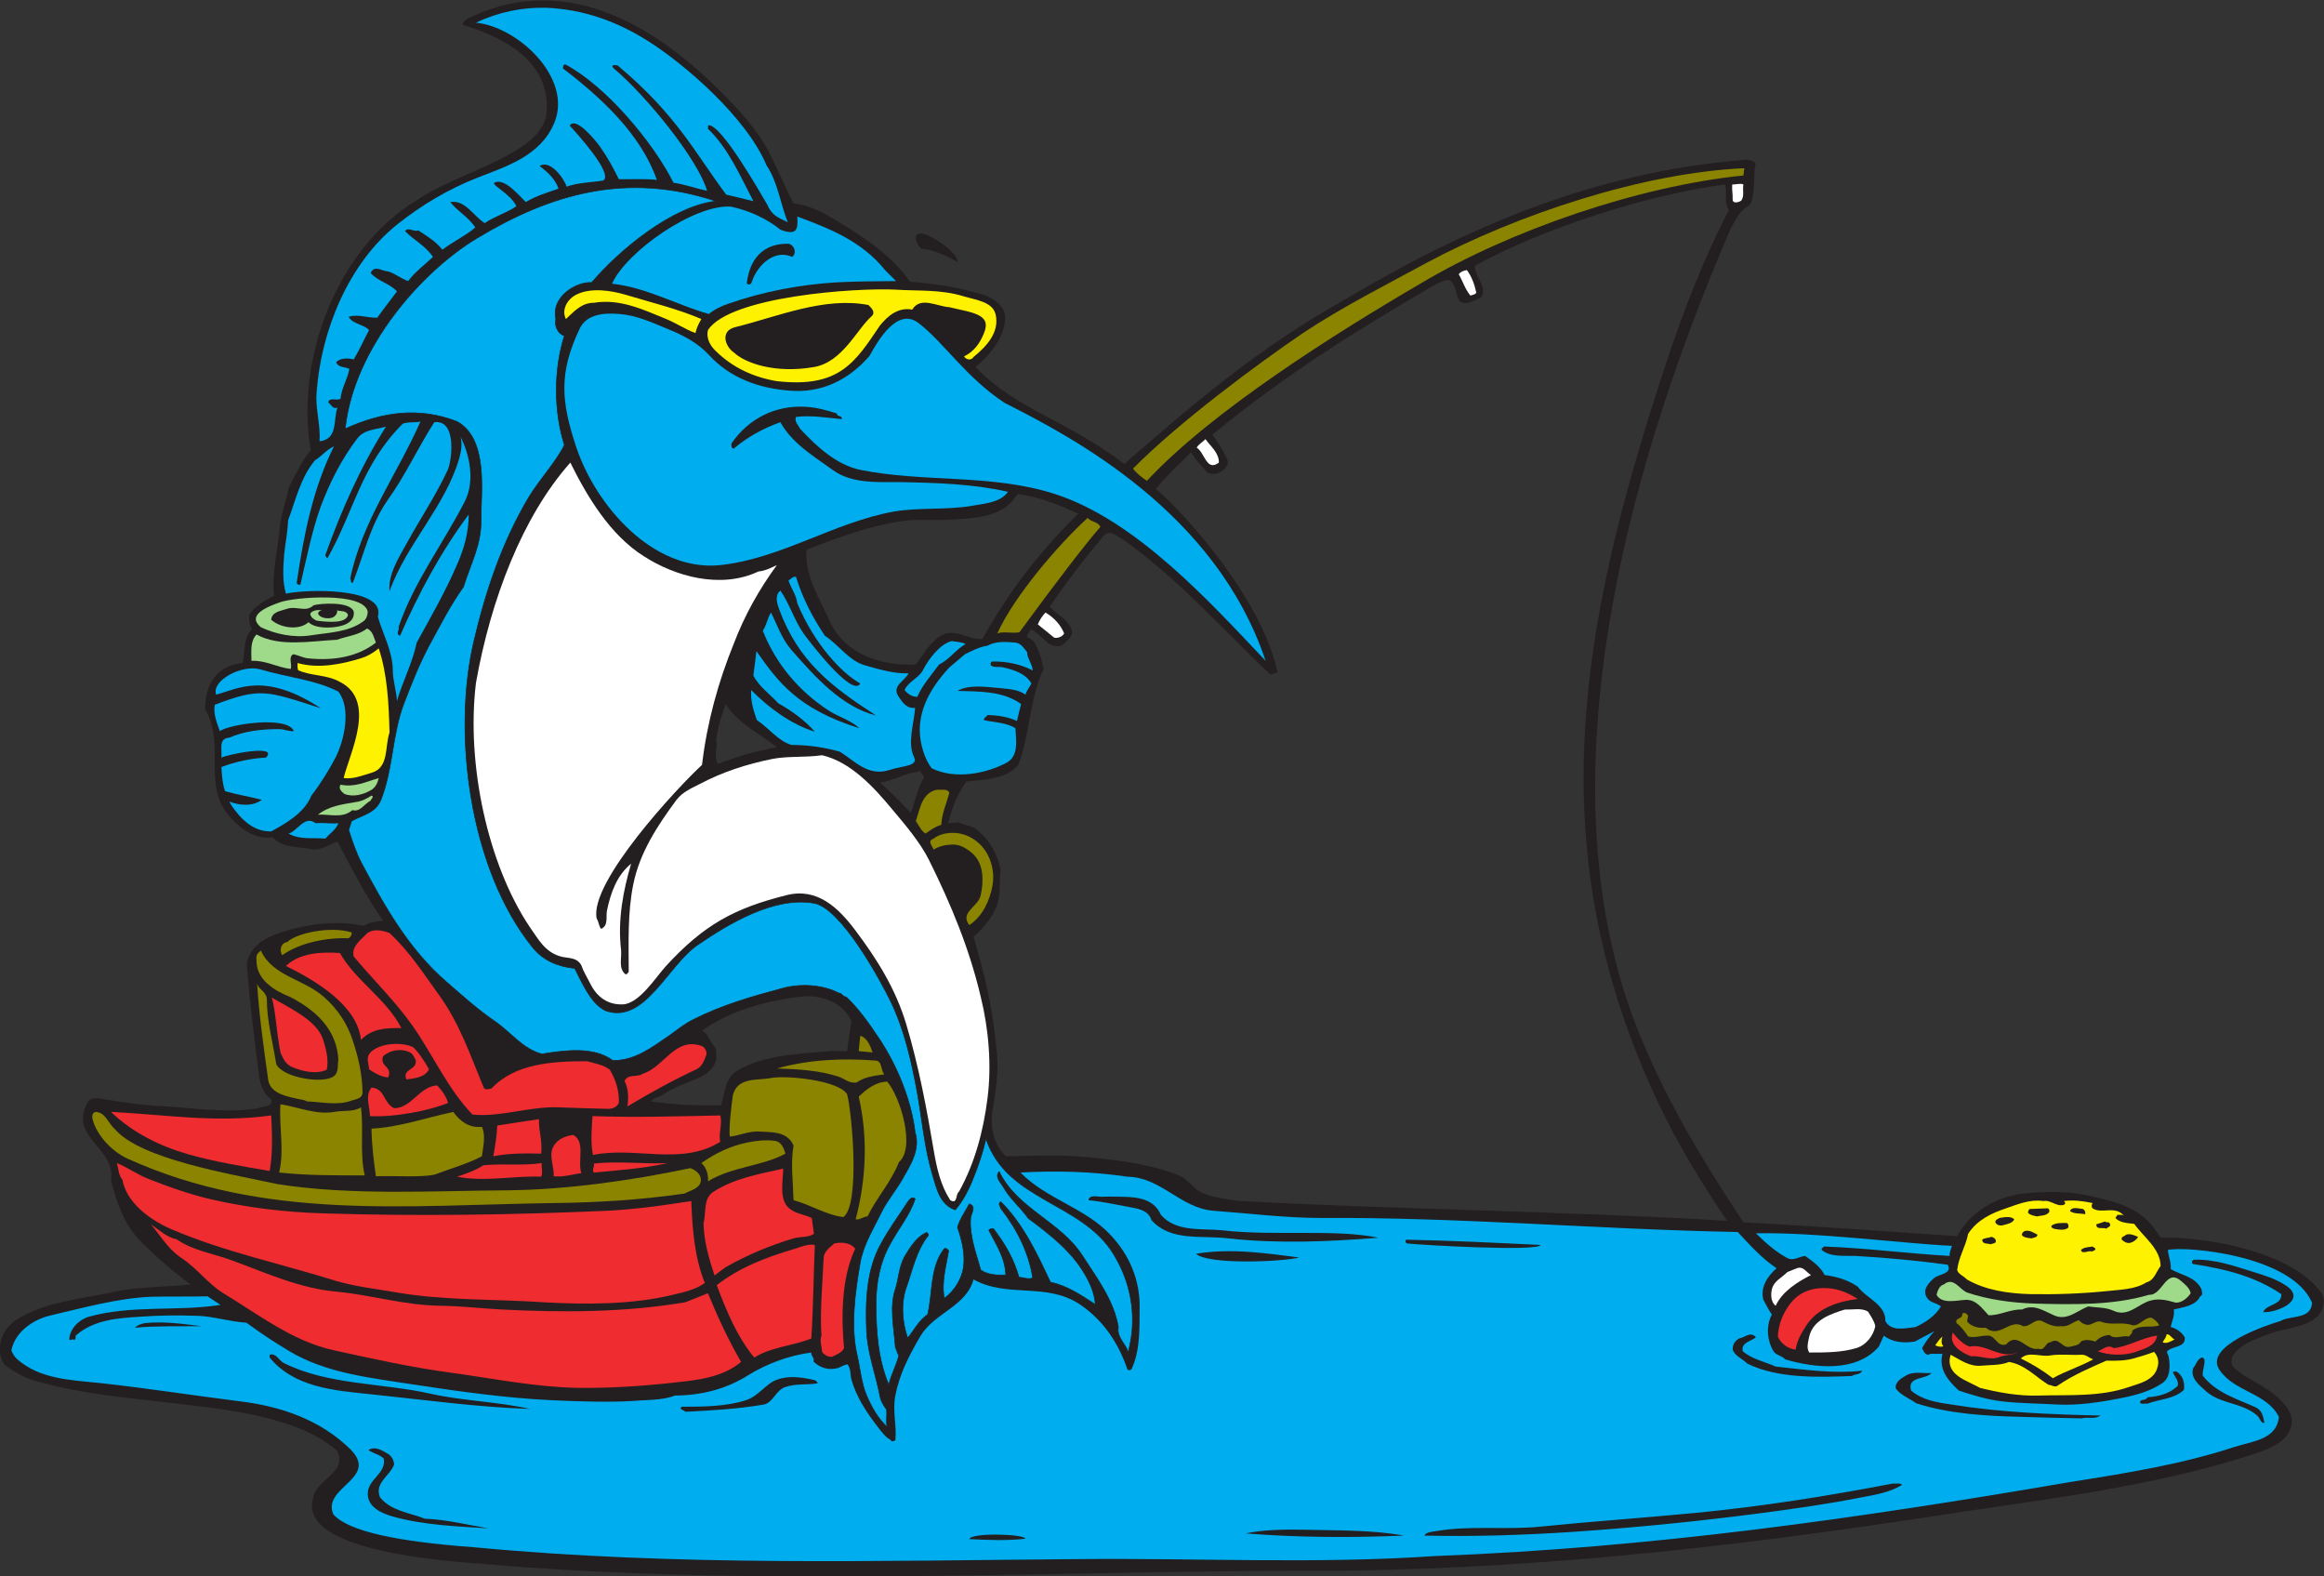 <?xml version="1.0" encoding="UTF-8" standalone="no"?>
<svg
   xmlns:dc="http://purl.org/dc/elements/1.1/"
   xmlns:cc="http://creativecommons.org/ns#"
   xmlns:rdf="http://www.w3.org/1999/02/22-rdf-syntax-ns#"
   xmlns:svg="http://www.w3.org/2000/svg"
   xmlns="http://www.w3.org/2000/svg"
   viewBox="0 0 1016.307 689.053"
   height="689.053"
   width="1016.307"
   xml:space="preserve"
   id="svg2"
   version="1.1"><rect x="0" y="0" width="1016.307" height="689.053" fill="#333333" stroke="none"/><defs
     id="defs6" /><g
     transform="matrix(1.333,0,0,-1.333,0,689.053)"
     id="g10"><g
       transform="scale(0.1)"
       id="g12"><path
         id="path14"
         style="fill:#231f20;fill-opacity:1;fill-rule:evenodd;stroke:none"
         d="m 3018.76,4403.53 c 27.36,2.17 124.56,-61.2 122.4,-93.6 -36.72,20.16 -75.6,40.32 -117.36,43.2 -16.57,10.8 -31.68,48.96 -5.04,50.4 z M 2174.2,1578.25 c 37.44,25.92 80.64,38.88 121.68,56.88 29.52,13.68 60.48,43.2 53.28,77.04 0.72,6.48 0,18.72 -5.04,23.76 -15.12,18 -20.16,41.04 -41.04,53.28 94.32,65.52 203.76,95.04 316.8,110.17 69.84,9.35 140.4,-12.97 173.52,-78.49 -5.04,-30.24 -10.08,-66.24 -14.4,-99.36 -19.44,-2.15 -33.84,2.88 -55.44,0 -106.56,-9.36 -216.72,-12.24 -305.28,-64.08 -39.6,-23.76 -40.32,-73.43 -52.56,-113.04 -77.04,-2.16 -154.8,0.72 -230.4,12.24 10.08,13.68 25.92,12.24 38.88,21.6 z m 835.2,1058.4 c 2.88,3.6 7.2,2.88 9.36,7.2 -2.16,-13.68 23.76,-20.88 7.2,-33.84 -17.28,-34.56 -25.2,-72.71 -37.44,-107.28 -30.96,32.4 -66.24,69.13 -101.52,100.08 43.2,4.32 78.48,30.24 122.4,33.84 z m -660.24,57.6 c -3.6,12.96 6.48,28.8 0,43.2 5.04,43.2 16.56,82.8 31.68,122.4 41.76,-65.52 108.72,-94.32 167.76,-141.84 -66.96,-11.52 -131.04,-30.24 -194.4,-54.72 -2.16,10.08 -7.92,22.32 -5.04,30.96 z m 297.36,672.48 c 102.24,38.16 203.04,77.76 315.36,93.6 51.83,7.2 105.84,0.72 157.68,4.32 78.48,5.76 172.08,5.76 218.16,84.24 72,-9.36 136.8,-35.28 199.44,-64.8 -153.36,-149.04 -254.16,-300.96 -313.92,-410.4 -45.36,-7.2 -98.64,47.52 -151.2,0 -28.08,-23.76 -46.08,-55.44 -67.68,-84.24 -115.92,-5.04 -234.72,35.28 -282.97,144 -33.11,74.16 -83.51,149.76 -74.87,233.28 z m 523.44,-761.04 c 61.2,7.2 131.04,7.2 170.64,54.72 38.88,100.8 36.72,219.6 83.52,314.64 -5.76,15.12 -6.48,34.56 -12.24,45.36 -8.64,20.16 -13.68,48.24 -38.17,56.16 -13.67,10.08 7.21,17.28 7.21,28.08 33.84,-10.08 55.44,-66.24 100.8,-53.28 15.12,13.68 40.32,28.8 34.56,50.4 -10.08,34.56 -48.24,51.84 -72.72,77.04 53.28,78.48 113.04,156.96 174.96,230.4 23.76,28.08 42.48,-0.72 62.64,-7.2 194.4,-138.24 337.68,-306.72 483.84,-442.8 7.2,-2.16 20.88,0.72 25.92,5.76 -52.56,246.24 -316.08,532.08 -398.88,600.48 36,45.36 76.32,80.64 115.19,120.24 17.29,-28.08 30.96,-40.32 51.85,-64.8 32.4,-21.6 75.6,16.56 68.4,38.16 -12.96,29.52 -30.25,58.33 -50.4,84.24 244.8,201.6 479.52,344.89 714.96,483.12 12.24,7.2 55.44,32.4 67.68,20.88 17.99,-16.56 15.84,-44.64 28.08,-64.8 21.59,-18.72 51.12,2.88 72,11.53 20.16,38.87 -22.32,65.51 -20.88,103.67 222.47,123.12 572.4,234.72 820.08,266.4 8.64,-29.52 -5.04,-58.32 12.95,-83.52 -103.67,-200.88 -177.11,-406.8 -244.79,-622.08 -257.04,-807.12 -363.61,-1515.6 16.56,-2314.08 64.07,-134.64 138.96,-256.31 222.48,-379.44 -532.08,31.68 -1063.45,36.72 -1595.52,64.8 -193.68,20.16 -131.76,60.48 -221.76,91.44 -101.52,35.28 -211.69,46.8 -318.96,55.44 -76.32,5.04 -155.52,0.72 -230.4,0 -39.6,39.6 -52.56,96.49 -43.2,151.2 10.08,61.2 20.16,123.84 14.4,184.32 -12.96,145.44 -36.72,247.68 -77.05,384.48 36.01,31.68 72.01,73.44 82.09,122.4 7.2,32.41 2.16,64.8 7.2,96.48 -10.08,50.4 -35.28,97.92 -77.04,131.04 -18,15.12 -41.76,16.57 -62.64,25.2 l -33.12,-2.88 c 12.96,48.24 29.52,95.04 59.76,136.8 z M 51.641,838.809 c 89.277,59.043 203.757,67.683 309.597,90.722 84.242,19.446 176.399,17.996 264.242,26.641 -56.164,41.035 -114.484,91.438 -166.32,144.008 -51.125,52.55 -77.043,124.55 -95.043,197.27 15.121,105.84 -127.437,136.09 -83.519,242.64 12.961,35.28 37.437,27.36 61.199,23.76 66.238,-11.52 133.922,-20.16 203.762,-23.76 100.082,-6.48 203.757,-22.32 303.117,-5.75 13.683,9.35 47.519,0 41.043,29.51 -29.52,19.44 -37.438,56.16 -41.043,86.4 -15.117,117.36 -29.516,234.72 -38.875,352.8 -0.723,8.64 2.875,21.6 7.918,30.24 17.281,41.76 60.48,62.64 97.922,75.6 84.959,28.81 183.599,43.2 277.919,23.75 19.44,12.98 40.32,13.69 63.36,16.57 -57.6,82.08 -102.96,171.36 -149.76,259.2 -28.08,-7.92 -51.84,-30.23 -85.68,-24.48 -44.644,9.36 -93.605,2.88 -126.722,38.88 -55.442,-7.92 -102.961,25.92 -136.797,62.64 -98.645,105.12 -15.844,238.32 -84.965,357.12 0,58.32 18.723,140.4 122.402,151.92 10.082,35.28 0.719,80.64 30.957,110.16 -7.195,17.28 -16.554,41.76 -1.437,58.32 20.879,23.76 47.52,38.88 74.16,51.84 -7.922,73.44 12.238,152.64 19.438,228.96 3.601,43.2 21.601,83.52 28.082,124.56 22.32,42.48 42.48,87.84 72.722,124.56 -51.121,293.76 83.52,660.24 347.76,819.36 131.04,92.16 401.04,146.88 424.8,277.92 23.04,190.08 -167.76,264.96 -273.6,297.36 0,15.84 18,20.88 28.8,26.64 324,151.92 620.64,-46.08 821.52,-249.84 54.72,-54.72 112.32,-118.08 149.04,-184.32 30.96,-59.04 55.44,-119.52 85.68,-177.84 72,-8.64 133.2,-51.84 192.24,-88.56 71.28,-44.64 139.68,-97.91 190.08,-168.48 83.52,-6.48 164.88,-19.43 241.92,-43.2 31.68,-9.36 72,-39.6 69.84,-76.32 -2.88,-65.52 -47.52,-116.64 -96.48,-160.56 132.48,-138.96 303.12,-176.4 487.44,-317.52 215.28,187.92 436.32,378 716.4,534.96 404.63,241.2 827.28,423.36 1316.88,462.24 24.47,2.16 43.2,-7.2 36,-20.16 -5.04,-41.76 0,-121.68 -22.32,-130.32 -30.96,-20.88 -41.04,-44.64 -58.32,-76.32 -358.56,-832.32 -601.92,-1808.64 -322.57,-2578.32 83.53,-223.92 197.29,-426.24 365.05,-679.68 185.75,-9.36 429.11,-26.64 701.28,-45.36 43.2,79.92 128.16,129.6 216,139.68 72.72,7.2 144.72,9.36 218.16,-7.2 82.08,-19.44 167.03,-36.72 218.88,-115.92 l 14.4,-21.6 c 149.76,4.32 434.88,-46.8 527.76,-182.159 15.11,-20.879 6.48,-58.316 -14.4,-77.039 -43.92,-38.164 -107.28,-35.996 -160.56,-57.598 -42.48,-16.562 -88.56,-29.519 -117.37,-72.004 -2.87,-13.679 -5.75,-22.324 2.17,-35.281 49.68,-45.359 111.6,-60.476 158.4,-111.601 18.72,-18.719 37.44,-42.481 33.84,-74.16 -6.48,-53.282 -63.36,-78.477 -105.84,-93.594 C 7104.76,302.41 6764.2,258.484 6445.23,211.688 5754.76,104.414 5113.96,27.371 4416.28,17.297 3532.12,20.891 2494.6,-39.59 1594.6,38.887 1457.08,48.977 980.438,81.367 1026.52,252.734 c 6.48,63.36 116.64,86.399 79.2,158.399 -41.76,35.273 -90,61.203 -139.681,79.199 -114.48,42.481 -239.762,57.598 -360,72.004 -168.48,20.879 -339.121,32.391 -497.523,79.91 -33.836,10.09 -65.52,29.52 -95.039,51.848 -30.238,48.242 -9.359,113.035 38.164,144.715 v 0" /><path
         id="path16"
         style="fill:#8b8400;fill-opacity:1;fill-rule:evenodd;stroke:none"
         d="m 313.715,1522.09 c 33.121,-1.44 38.883,-35.28 65.523,-59.04 85.68,-95.04 362.879,-141.84 532.078,-177.84 242.644,-38.16 511.204,-21.6 756.004,-20.16 194.4,2.16 406.8,32.4 597.6,72.72 15.84,-5.76 30.96,-17.28 33.84,-33.12 5.76,-31.68 -33.12,-39.6 -53.28,-50.4 -141.84,-20.16 -282.24,-29.52 -426.96,-30.96 -492.48,-7.2 -948.965,-58.32 -1399.68,145.44 -51.121,23.04 -101.52,76.32 -115.203,129.6 -2.157,9.37 -1.442,21.6 10.078,23.76 v 0" /><path
         id="path18"
         style="fill:#ef2c30;fill-opacity:1;fill-rule:evenodd;stroke:none"
         d="m 889.719,1510.57 c 2.879,-60.48 5.761,-122.39 -5.039,-182.16 -88.563,15.13 -182.16,30.24 -269.282,55.44 -92.878,26.64 -181.437,71.28 -251.281,138.24 178.559,-8.64 343.442,-36.72 525.602,-11.52 v 0" /><path
         id="path20"
         style="fill:#ef2c30;fill-opacity:1;fill-rule:evenodd;stroke:none"
         d="m 383.559,1354.34 c 35.281,-14.41 67.679,-38.17 105.117,-52.57 67.679,-26.64 137.519,-51.12 206.64,-66.96 119.524,-27.36 242.645,-41.76 364.324,-45.36 312.48,-10.07 624.24,-5.04 936,8.65 95.04,5.04 182.88,17.99 272.16,31.67 3.59,-90.72 10.8,-187.2 44.64,-268.559 -29.52,-21.602 -68.4,-30.242 -105.12,-38.875 -132.48,-32.402 -283.68,-32.402 -425.52,-24.484 -158.4,10.8 -320.41,5.039 -477.36,31.679 -66.96,11.524 -137.52,19.446 -201.6,38.164 -180.004,56.155 -365.043,95.035 -537.84,168.475 -66.238,28.08 -149.043,84.24 -163.441,163.44 -12.961,15.12 -12.961,36.72 -18,54.73 v 0" /><path
         id="path22"
         style="fill:#ef2c30;fill-opacity:1;fill-rule:evenodd;stroke:none"
         d="m 495.156,1153.45 c 27.364,-18.72 52.563,-43.2 84.242,-48.96 54.719,-38.16 121.68,-46.79 182.883,-69.84 112.321,-41.037 220.317,-91.435 343.439,-102.24 117.35,-11.519 220.32,-44.637 340.56,-46.082 63.36,-0.715 134.64,-8.633 198.72,-12.234 201.6,-10.078 403.2,-10.078 603.36,23.758 l 74.16,29.519 c 31.68,-77.039 66.24,-151.922 108.72,-225.359 -60.48,-49.676 -138.24,-59.043 -213.84,-66.961 -108.72,-12.238 -217.44,-19.438 -324,-18 -138.24,2.883 -272.16,30.246 -408.96,48.965 -130.32,17.277 -260.64,46.074 -388.8,74.16 -135.363,29.512 -246.242,116.633 -362.882,187.195 -51.117,31.684 -86.403,82.079 -136.801,115.199 -43.922,28.8 -67.68,71.28 -100.801,110.88 v 0" /><path
         id="path24"
         style="fill:#00adef;fill-opacity:1;fill-rule:evenodd;stroke:none"
         d="m 1052.44,2846.17 c -184.319,120.24 -269.28,64.08 -343.44,44.64 -15.84,46.08 82.797,98.64 142.559,83.52 94.32,-28.08 180.001,-33.84 258.481,-73.44 42.48,-54.72 20.16,-158.4 -9.36,-216.72 -21.6,-41.04 -48.24,-84.24 -79.2,-124.56 -22.32,-56.16 -82.804,-90.72 -131.761,-117.36 -48.239,-1.44 -87.121,28.08 -115.203,64.8 -8.637,10.08 -16.555,21.6 -22.321,33.13 32.407,-12.97 77.043,-17.29 106.567,5.75 -38.883,10.09 -79.922,16.56 -120.246,28.09 -9.356,25.19 -10.078,52.55 -12.239,79.19 46.082,18 98.641,28.8 146.161,30.96 43.917,45.36 -128.161,10.08 -146.161,0 2.883,25.92 -10.797,63.36 25.918,65.52 49.684,21.6 104.403,28.08 163.446,28.08 16.554,0 33.121,-8.64 48.238,-6.48 -20.164,51.12 -209.524,23.04 -242.641,0 -9.359,26.64 -22.32,56.16 -16.558,86.4 149.758,56.88 168.48,46.08 347.76,-11.52 v 0" /><path
         id="path26"
         style="fill:#9eda8a;fill-opacity:1;fill-rule:evenodd;stroke:none"
         d="m 841.48,3088.09 c 75.598,-41.76 177.84,-21.6 264.24,-17.28 33.12,12.24 69.84,14.4 97.92,36.72 19.43,-6.48 23.04,-30.96 29.52,-46.08 -59.76,-46.8 -138.24,-59.76 -219.6,-51.84 -18.001,0.72 -33.841,10.8 -51.841,13.68 -16.563,-10.08 -2.879,-31.68 -7.918,-48.24 -44.641,5.04 -81.363,28.8 -128.883,26.64 0,30.24 -5.039,63.36 16.562,86.4 v 0" /><path
         id="path28"
         style="fill:#8b8400;fill-opacity:1;fill-rule:evenodd;stroke:none"
         d="m 855.879,2051.29 c 37.441,-83.52 141.117,-93.59 206.641,-151.91 46.8,-41.05 77.76,-90 95.04,-144.01 18,-53.28 30.96,-110.88 31.68,-167.76 0.72,-22.32 -20.88,-23.04 -37.44,-28.8 -45.36,-16.56 -98.64,-3.6 -145.44,-2.16 -10.801,7.2 -24.481,5.76 -37.442,10.08 -35.281,7.92 -83.52,18.72 -89.277,61.92 -14.403,103.68 -29.524,209.53 -36.004,313.92 5.761,-19.43 26.64,-23.04 31.679,-47.52 0,-74.16 19.442,-144 30.961,-216 20.161,-43.92 149.763,-65.51 187.203,-41.04 19.44,12.96 12.96,37.44 16.56,55.44 -4.32,80.64 -50.4,150.48 -158.403,205.93 -49.68,19.43 -111.598,56.15 -110.157,120.23 -2.164,19.44 5.04,23.76 14.399,31.68 v 0" /><path
         id="path30"
         style="fill:#ef2c30;fill-opacity:1;fill-rule:evenodd;stroke:none"
         d="m 891.879,1897.21 c 51.836,-31.68 146.881,-72.72 167.761,-136.8 10.08,-30.96 19.44,-69.12 12.24,-100.08 -36,-15.84 -79.204,-5.04 -113.04,8.65 -22.32,9.35 -30.242,28.79 -38.883,48.23 -14.398,78.48 -15.117,131.04 -28.078,180 v 0" /><path
         id="path32"
         style="fill:#8b8400;fill-opacity:1;fill-rule:evenodd;stroke:none"
         d="m 919.957,1547.3 c 59.043,-9.37 117.363,-35.29 175.683,-25.21 30.24,5.76 64.08,-0.72 88.56,15.12 9.36,-74.16 -4.32,-149.76 12.24,-223.19 -94.32,0 -187.2,-0.73 -280.799,9.35 17.996,71.28 -0.723,150.48 4.316,223.93 v 0" /><path
         id="path34"
         style="fill:#8b8400;fill-opacity:1;fill-rule:evenodd;stroke:none"
         d="m 942.281,2079.38 c 29.516,28.8 140.399,53.26 210.959,31.67 2.16,-8.64 -3.6,-14.4 -9.36,-19.44 -71.28,2.88 -159.122,-13.68 -218.161,-55.44 -10.078,15.84 -4.324,40.33 16.562,43.21 v 0" /><path
         id="path36"
         style="fill:#00adef;fill-opacity:1;fill-rule:evenodd;stroke:none"
         d="m 932.195,3350.17 c 3.602,35.28 11.52,74.16 12.961,112.32 25.199,66.96 40.324,138.96 87.844,196.56 22.32,13.68 38.88,36 62.64,46.08 -69.12,-137.52 -99.363,-291.6 -122.402,-448.56 2.879,-5.03 7.2,-5.76 12.242,-5.03 19.44,82.79 36.72,172.79 66.96,257.03 29.52,77.76 66.96,153.36 120.24,223.2 23.04,29.52 61.2,28.08 93.6,38.16 -83.52,-131.75 -146.88,-275.76 -199.44,-422.64 3.6,-2.88 2.88,-7.2 7.2,-9.36 90,159.84 109.44,303.12 246.96,441.36 18,7.2 39.6,2.88 58.32,7.2 -75.61,-172.08 -192.24,-327.6 -230.4,-515.52 4.32,-3.59 0,-15.84 8.64,-12.96 36,92.16 57.6,189.37 113.04,269.28 59.04,82.08 99.36,171.36 154.08,257.04 77.76,10.08 56.16,-136.08 43.2,-158.4 -38.16,-82.08 -88.56,-156.96 -131.76,-235.44 -27.36,-49.68 -63.36,-105.12 -58.32,-160.56 56.16,155.52 182.88,277.92 228.96,436.32 6.48,23.04 10.08,46.8 4.32,69.84 30.24,-59.76 46.8,-143.28 15.12,-208.8 -70.56,-138.96 -168.48,-266.4 -218.88,-415.44 5.04,-7.92 -11.52,-21.6 5.04,-28.08 61.2,139.68 133.2,274.32 225.36,398.16 0,-62.64 -17.28,-118.08 -41.04,-170.64 -37.44,-86.4 -84.24,-167.04 -129.6,-249.84 -13.68,-66.24 -46.08,-126.72 -64.8,-191.52 -1.44,31.68 -13.68,66.96 -13.68,100.8 0,62.64 -35.28,124.56 -48.96,175.68 28.08,98.64 -241.202,90 -301.679,75.6 -12.242,42.48 -8.645,86.4 -5.766,128.16 v 0" /><path
         id="path38"
         style="fill:#ef2c30;fill-opacity:1;fill-rule:evenodd;stroke:none"
         d="m 1115.08,2043.37 c 51.84,-91.44 152.64,-150.48 201.6,-246.24 -51.12,0.72 -96.48,-1.44 -132.48,-38.88 -11.52,114.48 -152.64,196.56 -246.239,242.64 44.637,42.48 113.759,46.81 177.119,42.48 v 0" /><path
         id="path40"
         style="fill:#00adef;fill-opacity:1;fill-rule:evenodd;stroke:none"
         d="m 1035.88,2468.89 c 22.32,2.88 49.68,-2.16 74.16,0 -7.2,-20.16 -28.08,-33.84 -43.2,-50.39 -40.32,4.31 -82.082,-5.05 -120.242,16.55 30.238,8.64 52.562,61.92 89.282,33.84 v 0" /><path
         id="path42"
         style="fill:#fff200;fill-opacity:1;fill-rule:evenodd;stroke:none"
         d="m 976.117,2994.49 c 69.123,-19.44 144.723,-4.32 210.963,16.56 20.15,6.48 38.16,17.28 55.44,31.68 28.08,-84.96 33.12,-180 35.28,-276.48 -15.84,-45.36 -0.72,-115.2 -59.04,-131.76 -29.52,-8.64 -59.76,-21.6 -91.44,-17.28 19.44,80.64 110.16,253.44 -12.24,315.36 -43.2,24.48 -92.88,18.72 -136.803,38.16 -2.879,8.64 -2.16,12.96 -2.16,23.76 v 0" /><path
         id="path44"
         style="fill:#9eda8a;fill-opacity:1;fill-rule:evenodd;stroke:none"
         d="m 1055.32,3167.29 c -30.24,-8.64 4.32,-33.84 35.28,-23.76 9.36,3.6 18,15.12 15.12,23.76 11.51,-4.32 30.24,0.72 36,-15.12 -6.48,-27.36 -59.04,-24.48 -102.96,-18.72 -6.48,3.6 -16.56,7.92 -19.44,17.28 -7.2,9.36 14.39,20.88 36,16.56 v 0" /><path
         id="path46"
         style="fill:#00adef;fill-opacity:1;fill-rule:evenodd;stroke:none"
         d="m 1038.76,3882.97 c 14.4,200.16 103.68,421.2 263.52,549.36 82.08,65.52 170.64,117.36 264.24,154.08 93.6,36.72 207.36,71.28 252,180 61.2,146.88 -120.24,315.36 -257.04,328.32 72,34.56 152.64,51.12 230.4,48.96 123.12,-5.04 233.28,-45.36 333.36,-108.72 117.36,-73.43 323.28,-249.84 389.52,-408.24 37.44,-55.44 45.36,-126.72 69.84,-187.2 -12.96,10.08 -49.68,14.4 -66.96,57.6 -24.48,41.05 -148.32,259.92 -192.24,261.36 -4.32,-1.44 -1.44,-7.92 -2.88,-11.52 68.4,-66.24 105.12,-154.08 149.04,-237.6 -29.52,7.2 -59.04,14.4 -89.28,21.6 -104.4,139.68 -160.56,259.2 -354.96,422.64 -10.09,4.32 -27.36,2.88 -12.24,-10.08 106.56,-90 275.76,-298.8 304.56,-400.32 -36.72,7.92 -71.28,20.88 -110.16,26.64 -65.52,131.04 -221.04,317.53 -354.96,388.08 -7.2,-0.72 -7.92,-7.92 -7.2,-13.68 123.84,-94.32 254.88,-214.56 307.44,-365.04 -37.44,4.32 -86.4,1.44 -124.56,2.16 -18,36.72 -38.88,74.88 -62.64,108 -13.68,18.72 -79.2,100.08 -98.64,67.68 15.84,-16.56 145.44,-157.68 110.16,-180 -40.32,-6.48 -83.52,-6.48 -120.24,-20.16 -7.92,26.64 -54.72,90.72 -88.56,67.68 24.48,-18 51.84,-43.2 61.92,-74.16 -36.72,-12.96 -74.16,-23.76 -107.28,-43.92 -20.88,19.44 -69.84,81.36 -103.68,63.36 -7.92,-8.64 54,-36.72 72.72,-77.04 -33.12,-23.04 -70.56,-32.4 -103.68,-55.43 -37.44,23.03 -63.36,77.03 -113.05,69.11 20.17,-27.36 60.49,-49.68 82.09,-83.52 -32.4,-27.36 -72.72,-46.08 -108,-72.72 -21.6,27.36 -51.84,45.36 -79.2,63.36 -15.12,-6.48 -33.12,12.96 -43.2,-2.88 30.24,-30.24 67.68,-48.24 91.44,-84.24 -27.36,-25.92 -59.04,-48.96 -81.36,-79.2 -23.04,7.92 -42.48,24.48 -65.52,31.68 -20.16,0 -44.64,23.04 -57.6,-5.04 23.04,-27.36 61.2,-33.12 86.4,-60.48 -21.6,-28.08 -43.2,-56.88 -64.8,-86.4 -33.84,-0.72 -64.08,12.96 -93.6,2.88 12.24,-23.76 48.24,-23.76 66.96,-43.2 -18,-33.84 -30.96,-63.36 -50.4,-96.48 -18.72,5.04 -43.21,5.04 -57.6,-8.64 5.76,-18.72 29.52,-15.12 43.2,-22.32 -5.76,-33.84 -25.92,-62.64 -28.81,-97.92 -11.51,-7.92 -37.43,6.48 -40.31,-12.24 8.64,-5.76 15.12,-23.76 30.24,-16.56 -15.12,-41.03 2.88,-103.68 -59.04,-110.88 4.32,53.28 -14.41,107.28 -9.36,161.28 v 0" /><path
         id="path48"
         style="fill:#9eda8a;fill-opacity:1;fill-rule:evenodd;stroke:none"
         d="m 1168.36,2538.73 c 18,2.16 34.56,10.8 50.4,20.88 10.08,-2.88 -1.44,-10.8 -2.88,-16.56 -20.16,-10.08 -35.28,-38.88 -59.76,-30.96 -33.12,-28.8 -75.6,-12.24 -113.05,-15.12 36.01,28.8 79.93,33.84 125.29,41.76 v 0" /><path
         id="path50"
         style="fill:#9eda8a;fill-opacity:1;fill-rule:evenodd;stroke:none"
         d="m 1117.23,2595.61 c 46.09,-10.08 85.69,10.08 125.29,21.6 -3.6,-15.12 -10.08,-31.68 -26.64,-40.32 -25.2,-14.4 -58.32,-23.04 -86.4,-11.52 -9.36,7.2 -20.16,18 -12.25,30.24 v 0" /><path
         id="path52"
         style="fill:#00adef;fill-opacity:1;fill-rule:evenodd;stroke:none"
         d="m 1566.52,4389.13 c 238.32,143.28 488.16,218.16 782.64,120.24 -144,-16.56 -316.8,-159.84 -408.24,-267.12 -45.36,4.32 -133.92,-43.2 -117.36,-119.52 -5.76,-22.32 7.2,-48.96 28.08,-54.72 -35.28,-110.16 -35.28,-248.4 0,-358.56 -30.96,-60.48 -81.36,-112.32 -117.36,-172.07 -87.12,-146.17 -141.12,-307.45 -180,-473.05 -70.57,-303.12 -13.68,-745.92 192.24,-1001.52 35.28,-44.63 84.96,-64.08 138.96,-69.84 41.04,-83.52 61.92,-118.8 101.52,-138.95 128.16,-44.64 202.32,147.59 301.68,215.99 102.24,69.84 251.28,159.84 381.6,136.8 89.28,-15.12 218.88,-254.17 252.72,-324 43.92,-92.16 66.96,-192.24 86.4,-298.08 15.84,-89.28 23.76,-183.6 50.4,-270.71 12.96,-42.49 23.76,-96.49 74.16,-113.05 25.92,30.24 45.36,68.41 59.75,105.84 16.57,41.04 30.97,83.52 41.05,127.44 67.68,-203.76 313.92,-208.08 417.6,-377.28 41.76,-67.685 65.52,-146.161 62.64,-230.4 -0.72,-34.558 -6.48,-62.636 -14.4,-96.48 0.72,23.758 -38.88,50.398 -31.68,86.402 -15.12,87.121 -68.4,157.68 -117.36,233.278 -72,113.04 -215.28,154.8 -273.6,276.48 -15.12,-15.12 3.6,-34.56 12.24,-48.24 22.32,-40.31 56.88,-67.68 83.51,-105.12 66.97,-49.68 141.13,-106.56 185.05,-182.878 18,-30.239 32.4,-64.082 34.56,-99.36 -46.8,30.239 -92.88,61.914 -146.88,72.715 -41.76,87.843 -88.56,190.803 -163.44,264.243 -10.08,-6.48 -1.44,-14.4 0,-21.59 53.28,-68.41 91.44,-143.29 105.11,-228.247 -15.11,-6.484 -30.23,1.438 -45.35,2.161 -16.56,59.756 -44.65,107.996 -83.52,159.116 -5.76,0 -12.24,0.72 -15.12,-5.03 23.76,-46.81 53.99,-90.73 55.44,-146.891 -26.64,-0.723 -59.04,0 -82.08,16.561 -13.68,50.4 -38.16,112.33 -33.12,170.65 1.44,15.11 20.16,37.43 -4.32,46.07 -13.68,-25.92 -30.96,-48.96 -38.88,-77.04 15.12,-42.48 25.92,-88.56 19.44,-132.48 -6.48,-38.156 -29.52,-76.32 -62.64,-100.081 -10.08,51.836 5.75,105.841 14.4,156.241 -3.6,3.6 -7.92,9.36 -14.4,6.49 -47.52,-59.77 -37.44,-144.009 -54.72,-216.013 -29.53,-20.156 -43.92,-51.121 -65.52,-77.039 -18.72,54.727 -22.32,115.203 -4.32,166.321 20.16,56.161 32.4,120.961 72,169.921 1.44,4.32 -2.16,7.2 -5.04,10.08 -33.13,-13.67 -54.72,-49.68 -72.72,-79.2 -18.72,-34.56 -18.72,-69.837 -30.24,-106.555 -20.17,-58.321 -4.33,-128.887 0,-191.524 5.04,-8.64 5.76,-18.722 11.52,-25.918 -8.64,-34.558 -25.21,-61.925 -33.12,-96.484 -36,84.961 -41.76,178.562 -41.76,266.406 0,67.676 12.96,135.355 44.64,192.235 26.64,51.12 65.52,95.76 83.52,151.2 -11.52,10.08 -20.16,-4.33 -26.64,-13.68 -28.08,-43.2 -58.33,-84.24 -83.52,-130.32 -50.4,-87.12 -53.28,-195.841 -48.97,-293.036 4.33,-73.442 30.25,-139.68 43.93,-210.957 2.88,-16.567 12.24,-30.247 21.6,-43.207 2.16,-17.286 -2.88,-39.598 2.16,-57.594 -30.96,28.797 -51.12,65.515 -67.69,103.679 -17.27,40.313 -20.87,87.833 -30.95,131.758 -22.32,93.594 -7.2,206.641 10.08,305.277 10.8,59.04 43.92,111.6 71.28,167.76 18.72,36.72 45.36,67.69 65.52,102.96 26.64,46.8 61.2,98.64 43.2,155.52 -12.96,106.56 -59.04,218.89 -118.08,307.44 -30.96,46.81 -66.96,97.92 -108,136.81 -10.08,-1.45 -16.56,15.11 -23.76,12.23 -51.84,27.37 -123.84,32.41 -182.88,16.57 -100.08,-26.65 -200.88,-55.45 -294.48,-102.97 -29.52,-14.4 -54,-34.56 -79.92,-53.28 -56.16,-38.16 -110.88,-81.36 -184.32,-81.36 -64.08,47.52 -159.84,33.12 -233.28,21.6 -63.36,16.56 -103.68,73.44 -156.24,108.72 -54.72,37.44 -106.56,84.24 -155.52,126.72 -126,108.72 -205.2,251.28 -278.64,388.8 -18.72,35.28 -30.96,72.72 -43.2,110.16 l 9.36,29.52 c 33.84,19.44 79.2,25.92 96.48,69.84 40.32,101.52 36.72,217.44 76.32,318.24 24.48,64.08 49.68,127.44 81.36,187.2 35.28,64.08 69.12,131.76 113.04,192.96 22.32,72.72 59.76,139.68 57.6,220.32 -0.72,86.4 25.92,264.24 -78.49,321.84 -123.83,48.24 -244.07,32.4 -367.19,-23.76 28.08,267.12 254.16,519.12 434.16,626.4 v 0" /><path
         id="path54"
         style="fill:none;stroke:#231f20;stroke-width:2.16;stroke-linecap:butt;stroke-linejoin:miter;stroke-miterlimit:2.613;stroke-dasharray:none;stroke-opacity:1"
         d="m 1566.52,4389.13 c 238.32,143.28 488.16,218.16 782.64,120.24 -144,-16.56 -316.8,-159.84 -408.24,-267.12 -45.36,4.32 -133.92,-43.2 -117.36,-119.52 -5.76,-22.32 7.2,-48.96 28.08,-54.72 -35.28,-110.16 -35.28,-248.4 0,-358.56 -30.96,-60.48 -81.36,-112.32 -117.36,-172.07 -87.12,-146.17 -141.12,-307.45 -180,-473.05 -70.57,-303.12 -13.68,-745.92 192.24,-1001.52 35.28,-44.63 84.96,-64.08 138.96,-69.84 41.04,-83.52 61.92,-118.8 101.52,-138.95 128.16,-44.64 202.32,147.59 301.68,215.99 102.24,69.84 251.28,159.84 381.6,136.8 89.28,-15.12 218.88,-254.17 252.72,-324 43.92,-92.16 66.96,-192.24 86.4,-298.08 15.84,-89.28 23.76,-183.6 50.4,-270.71 12.96,-42.49 23.76,-96.49 74.16,-113.05 25.92,30.24 45.36,68.41 59.75,105.84 16.57,41.04 30.97,83.52 41.05,127.44 67.68,-203.76 313.92,-208.08 417.6,-377.28 41.76,-67.685 65.52,-146.161 62.64,-230.4 -0.72,-34.558 -6.48,-62.636 -14.4,-96.48 0.72,23.758 -38.88,50.398 -31.68,86.402 -15.12,87.121 -68.4,157.68 -117.36,233.278 -72,113.04 -215.28,154.8 -273.6,276.48 -15.12,-15.12 3.6,-34.56 12.24,-48.24 22.32,-40.31 56.88,-67.68 83.51,-105.12 66.97,-49.68 141.13,-106.56 185.05,-182.878 18,-30.239 32.4,-64.082 34.56,-99.36 -46.8,30.239 -92.88,61.914 -146.88,72.715 -41.76,87.843 -88.56,190.803 -163.44,264.243 -10.08,-6.48 -1.44,-14.4 0,-21.59 53.28,-68.41 91.44,-143.29 105.11,-228.247 -15.11,-6.484 -30.23,1.438 -45.35,2.161 -16.56,59.756 -44.65,107.996 -83.52,159.116 -5.76,0 -12.24,0.72 -15.12,-5.03 23.76,-46.81 53.99,-90.73 55.44,-146.891 -26.64,-0.723 -59.04,0 -82.08,16.561 -13.68,50.4 -38.16,112.33 -33.12,170.65 1.44,15.11 20.16,37.43 -4.32,46.07 -13.68,-25.92 -30.96,-48.96 -38.88,-77.04 15.12,-42.48 25.92,-88.56 19.44,-132.48 -6.48,-38.156 -29.52,-76.32 -62.64,-100.081 -10.08,51.836 5.75,105.841 14.4,156.241 -3.6,3.6 -7.92,9.36 -14.4,6.49 -47.52,-59.77 -37.44,-144.009 -54.72,-216.013 -29.53,-20.156 -43.92,-51.121 -65.52,-77.039 -18.72,54.727 -22.32,115.203 -4.32,166.321 20.16,56.161 32.4,120.961 72,169.921 1.44,4.32 -2.16,7.2 -5.04,10.08 -33.13,-13.67 -54.72,-49.68 -72.72,-79.2 -18.72,-34.56 -18.72,-69.837 -30.24,-106.555 -20.17,-58.321 -4.33,-128.887 0,-191.524 5.04,-8.64 5.76,-18.722 11.52,-25.918 -8.64,-34.558 -25.21,-61.925 -33.12,-96.484 -36,84.961 -41.76,178.562 -41.76,266.406 0,67.676 12.96,135.355 44.64,192.235 26.64,51.12 65.52,95.76 83.52,151.2 -11.52,10.08 -20.16,-4.33 -26.64,-13.68 -28.08,-43.2 -58.33,-84.24 -83.52,-130.32 -50.4,-87.12 -53.28,-195.841 -48.97,-293.036 4.33,-73.442 30.25,-139.68 43.93,-210.957 2.88,-16.567 12.24,-30.247 21.6,-43.207 2.16,-17.286 -2.88,-39.598 2.16,-57.594 -30.96,28.797 -51.12,65.515 -67.69,103.679 -17.27,40.313 -20.87,87.833 -30.95,131.758 -22.32,93.594 -7.2,206.641 10.08,305.277 10.8,59.04 43.92,111.6 71.28,167.76 18.72,36.72 45.36,67.69 65.52,102.96 26.64,46.8 61.2,98.64 43.2,155.52 -12.96,106.56 -59.04,218.89 -118.08,307.44 -30.96,46.81 -66.96,97.92 -108,136.81 -10.08,-1.45 -16.56,15.11 -23.76,12.23 -51.84,27.37 -123.84,32.41 -182.88,16.57 -100.08,-26.65 -200.88,-55.45 -294.48,-102.97 -29.52,-14.4 -54,-34.56 -79.92,-53.28 -56.16,-38.16 -110.88,-81.36 -184.32,-81.36 -64.08,47.52 -159.84,33.12 -233.28,21.6 -63.36,16.56 -103.68,73.44 -156.24,108.72 -54.72,37.44 -106.56,84.24 -155.52,126.72 -126,108.72 -205.2,251.28 -278.64,388.8 -18.72,35.28 -30.96,72.72 -43.2,110.16 l 9.36,29.52 c 33.84,19.44 79.2,25.92 96.48,69.84 40.32,101.52 36.72,217.44 76.32,318.24 24.48,64.08 49.68,127.44 81.36,187.2 35.28,64.08 69.12,131.76 113.04,192.96 22.32,72.72 59.76,139.68 57.6,220.32 -0.72,86.4 25.92,264.24 -78.49,321.84 -123.83,48.24 -244.07,32.4 -367.19,-23.76 28.08,267.12 254.16,519.12 434.16,626.4 z" /><path
         id="path56"
         style="fill:#ef2c30;fill-opacity:1;fill-rule:evenodd;stroke:none"
         d="m 1200.76,2104.57 c 20.16,20.16 53.28,13.68 77.04,4.32 67.68,-62.64 112.32,-134.64 161.28,-201.59 69.12,-95.05 103.68,-199.45 146.88,-303.13 5.04,-12.96 16.56,-6.47 26.64,-5.04 77.04,82.08 199.44,89.28 313.92,89.28 25.2,-7.92 52.56,-10.8 74.16,-28.08 19.44,-32.4 30.96,-68.4 29.52,-108.72 -6.49,-13.68 -20.16,-19.44 -34.56,-19.44 -54,1.44 -108.72,2.88 -163.44,5.04 -94.32,3.6 -192.24,-33.12 -282.24,-23.76 -82.08,85.68 -128.88,195.12 -197.28,292.32 -56.16,79.92 -131.76,153.36 -192.24,226.09 -8.64,33.11 23.76,53.99 40.32,72.71 v 0" /><path
         id="path58"
         style="fill:#ef2c30;fill-opacity:1;fill-rule:evenodd;stroke:none"
         d="m 1218.76,1602.01 c 45.36,-3.6 38.16,-50.4 74.16,-67.67 57.6,0 81.36,70.55 141.12,74.87 15.12,-15.84 30.24,-36.72 36,-57.6 -67.68,-27.36 -180.72,-47.52 -256.33,-43.2 0,30.24 -17.27,66.24 5.05,93.6 v 0" /><path
         id="path60"
         style="fill:#ef2c30;fill-opacity:1;fill-rule:evenodd;stroke:none"
         d="m 1355.56,1734.49 c 20.88,-20.88 37.44,-46.79 51.84,-72.72 -13.69,-26.64 -46.8,-29.52 -74.16,-33.12 -14.4,36 33.84,28.8 30.96,61.92 -4.32,10.8 -10.8,24.48 -23.76,28.81 -27.37,11.51 -61.2,5.03 -83.52,-14.41 -12.96,-34.56 32.4,-33.11 16.56,-69.84 -23.76,2.17 -43.2,13.68 -62.64,26.64 -0.72,15.84 -7.92,30.24 -2.16,46.08 20.16,37.44 101.52,47.52 146.88,26.64 v 0" /><path
         id="path62"
         style="fill:#8b8400;fill-opacity:1;fill-rule:evenodd;stroke:none"
         d="m 1218.76,1467.37 c 91.44,4.32 178.56,36 268.56,54.72 20.88,-30.23 51.84,-53.28 93.6,-48.95 13.68,-29.53 3.6,-66.25 0,-96.49 -49.68,-25.92 -103.69,-40.32 -156.24,-60.48 -48.24,-9.36 -128.16,-2.88 -191.52,-5.04 -7.2,51.84 -13.68,103.68 -14.4,156.24 v 0" /><path
         id="path64"
         style="fill:#ef2c30;fill-opacity:1;fill-rule:evenodd;stroke:none"
         d="m 1585.96,1347.13 c 64.8,6.48 128.16,-2.16 191.52,7.21 -2.16,-15.84 4.32,-33.85 -2.16,-44.65 -92.16,3.6 -184.32,-18 -275.77,0 29.53,10.08 59.77,20.16 86.41,37.44 v 0" /><path
         id="path66"
         style="fill:#ffffff;fill-opacity:1;fill-rule:evenodd;stroke:none"
         d="m 1561.48,2929.69 c 48.24,272.16 151.92,545.04 309.6,722.16 55.44,-112.32 131.04,-237.6 240.48,-306.72 103.68,-66.95 252.72,-108.72 376.55,-50.4 23.05,2.16 41.05,12.24 60.49,20.88 -59.04,-80.64 -105.84,-164.88 -141.12,-257.04 -51.12,-126 -87.84,-257.76 -104.4,-398.16 -79.2,-72.72 -370.8,-385.2 -345.6,-504 7.2,-10.79 6.48,-23.77 14.4,-33.84 25.2,10.8 15.12,39.6 19.44,60.48 12.24,58.32 32.39,115.2 79.2,153.36 -25.92,-87.84 -44.64,-184.32 -33.12,-282.24 2.88,-28.08 -9.36,-59.76 13.68,-79.92 6.48,-2.88 7.92,4.32 11.52,7.2 0,95.05 -4.32,192.96 15.12,288 20.88,102.24 77.76,190.08 141.83,276.48 20.89,26.64 49.69,38.16 76.33,51.84 74.88,39.61 152.64,64.8 237.6,82.08 51.12,10.08 110.16,4.32 163.44,12.24 92.88,-21.6 168.48,-102.96 230.4,-177.84 42.48,-50.4 91.44,-108 120.24,-165.6 72.72,-146.16 133.2,-292.32 169.92,-449.27 25.92,-104.41 36,-223.93 22.32,-331.2 -13.68,-109.45 -41.76,-213.84 -93.6,-307.45 -12.24,-7.92 -3.6,-43.2 -28.8,-28.09 -30.96,47.54 -43.92,103.69 -53.28,158.41 -23.76,140.4 -49.68,280.08 -90.72,417.6 -34.56,115.92 -95.04,213.12 -167.76,309.6 -55.44,73.44 -123.84,139.68 -223.92,115.2 -173.52,-43.2 -272.88,-97.92 -396.72,-232.56 -32.4,-35.28 -87.12,-123.12 -141.12,-126 -48.96,-2.16 -84.96,23.04 -107.28,67.68 -10.08,20.16 -22.32,39.6 -29.52,60.48 -15.84,29.52 -48.24,21.6 -72,30.24 -49.68,15.84 -70.56,58.32 -97.92,96.48 -137.52,205.92 -208.08,534.25 -175.68,799.92 v 0" /><path
         id="path68"
         style="fill:#ef2c30;fill-opacity:1;fill-rule:evenodd;stroke:none"
         d="m 1631.32,1477.45 c 45.36,7.2 91.44,14.41 136.8,20.88 -1.44,-38.15 12.24,-71.28 7.2,-113.04 -50.4,1.44 -107.28,1.44 -156.96,-8.64 5.76,33.12 11.52,65.52 12.96,100.8 v 0" /><path
         id="path70"
         style="fill:#ef2c30;fill-opacity:1;fill-rule:evenodd;stroke:none"
         d="m 1816.36,1410.49 c 13.68,23.05 38.88,33.12 64.8,36 40.32,-23.04 12.96,-83.52 25.92,-125.28 -30.24,-3.6 -58.32,-13.68 -90.72,-10.08 2.16,33.12 -18,69.84 0,99.36 v 0" /><path
         id="path72"
         style="fill:#00adef;fill-opacity:1;fill-rule:evenodd;stroke:none"
         d="m 1902.04,4091.77 c 23.04,47.52 79.92,51.84 130.32,47.52 56.88,-4.32 108.72,-28.8 161.28,-50.4 46.8,-19.44 93.59,-42.48 131.76,-83.52 69.84,-76.32 163.44,-109.44 263.52,-117.36 104.4,-9.36 194.4,33.84 263.52,113.76 28.08,50.4 90.72,159.84 159.84,108.72 84.95,-64.79 155.52,-178.56 283.68,-262.8 220.32,-111.6 692.63,-357.12 856.08,-846 -182.88,192.96 -424.08,460.8 -691.2,547.2 -208.08,66.96 -427.68,36.72 -638.64,79.2 -76.32,15.84 -141.84,74.88 -197.28,134.64 -5.76,12.24 -19.44,23.76 -13.68,38.88 48.96,6.48 103.68,-2.88 150.48,-7.2 1.44,13.68 -15.84,6.48 -16.56,18.72 -31.68,10.08 -64.8,19.44 -98.64,21.6 -101.52,7.2 -190.8,-38.16 -246.97,-120.24 0,-6.48 -1.43,-15.84 7.93,-16.56 42.48,36.72 97.2,66.96 152.64,86.4 38.88,-69.84 109.44,-111.6 171.36,-156.24 63.36,-46.8 149.04,-39.6 224.64,-40.32 117.36,-2.16 236.88,-5.76 350.64,-31.68 -23.76,-34.55 -74.16,-38.16 -114.48,-45.36 -84.96,-15.12 -175.68,-5.04 -259.92,-19.44 -196.56,-35.28 -369.36,-154.08 -569.52,-175.68 -221.04,-22.32 -408.24,195.84 -472.32,386.64 -49.68,149.76 -58.32,243.36 11.52,389.52 v 0" /><path
         id="path74"
         style="fill:#fff200;fill-opacity:1;fill-rule:evenodd;stroke:none"
         d="m 1893.4,4204.09 c 46.8,22.32 112.32,12.24 160.56,-2.16 83.52,-25.2 167.76,-45.36 246.96,-79.2 -8.64,-14.4 -15.84,-29.52 -19.44,-46.08 -33.12,12.24 -62.64,32.4 -95.76,46.08 -74.16,30.24 -151.2,67.68 -237.6,53.28 -10.08,0.72 -23.76,-2.88 -33.84,-7.2 -23.04,-11.52 -39.6,-28.8 -57.6,-46.08 -15.84,29.52 4.32,66.96 36.72,81.36 v 0" /><path
         id="path76"
         style="fill:#ef2c30;fill-opacity:1;fill-rule:evenodd;stroke:none"
         d="m 1943.8,1508.41 c 139.68,-5.04 280.08,-0.71 419.04,2.16 7.92,-28.8 -6.48,-58.32 0,-86.4 -127.44,-79.92 -277.92,-14.4 -417.6,-43.2 -7.92,39.6 -4.32,86.4 -1.44,127.44 v 0" /><path
         id="path78"
         style="fill:#ef2c30;fill-opacity:1;fill-rule:evenodd;stroke:none"
         d="m 1948.12,1352.89 c 80.64,8.64 161.28,-2.16 242.64,1.45 -77.05,-17.29 -160.56,-23.77 -242.64,-30.97 -7.2,10.08 3.6,18 0,29.52 v 0" /><path
         id="path80"
         style="fill:#ef2c30;fill-opacity:1;fill-rule:evenodd;stroke:none"
         d="m 2108.68,1647.37 c 69.84,21.61 105.12,120.96 192.24,91.44 10.8,-3.6 16.56,-15.12 17.28,-26.64 -7.2,-18 -12.96,-40.31 -33.84,-50.4 -77.04,-36 -151.92,-77.04 -226.08,-121.68 4.32,27.36 3.6,58.32 -9.36,83.52 11.52,24.48 41.76,10.8 59.76,23.76 v 0" /><path
         id="path82"
         style="fill:#8b8400;fill-opacity:1;fill-rule:evenodd;stroke:none"
         d="m 2452.12,1422.01 c 30.24,5.76 59.76,9.36 91.44,5.04 19.44,-3.6 28.08,-23.76 33.12,-41.76 -74.88,-41.04 -174.96,-42.48 -254.16,-90.72 2.16,19.45 -4.32,45.36 -21.6,59.77 46.8,33.11 97.2,56.87 151.2,67.67 v 0" /><path
         id="path84"
         style="fill:#ef2c30;fill-opacity:1;fill-rule:evenodd;stroke:none"
         d="m 2308.12,1157.77 c 9.36,33.84 -2.16,78.48 30.96,101.52 69.12,45.36 152.64,59.04 230.4,77.04 -0.72,-41.04 -14.4,-102.24 19.44,-130.31 20.88,-18.01 49.68,-20.17 74.16,-31.68 l 7.2,-51.85 c -17.28,-12.96 -45.36,-8.64 -66.96,-15.12 -77.04,-23.03 -151.2,-54 -221.04,-93.6 -11.52,-7.2 -25.92,-19.434 -38.16,-28.079 -18,54.719 -35.28,112.319 -36,172.079 v 0" /><path
         id="path86"
         style="fill:#ef2c30;fill-opacity:1;fill-rule:evenodd;stroke:none"
         d="m 2608.36,1073.54 c 20.88,6.47 43.2,16.55 64.8,12.23 -4.32,-102.957 -5.05,-205.204 -11.52,-306.715 -61.92,-25.207 -131.76,-27.367 -187.2,-62.649 -56.88,69.121 -91.44,153.367 -123.12,237.61 77.04,59.754 166.32,92.874 257.04,119.524 v 0" /><path
         id="path88"
         style="fill:#8b8400;fill-opacity:1;fill-rule:evenodd;stroke:none"
         d="m 2404.6,1578.25 c 16.56,59.76 81.36,46.09 126.72,55.44 53.28,8.64 218.16,-7.92 247.68,-53.28 16.56,-62.64 43.2,-363.6 -12.24,-403.2 -57.6,7.2 -107.28,40.32 -163.44,55.43 -1.44,59.05 -10.08,121.7 0,179.29 -20.88,48.25 -73.44,43.2 -117.36,46.08 -30.96,0.72 -62.64,-14.4 -91.44,-16.56 -5.04,22.32 7.2,120.24 10.08,136.8 v 0" /><path
         id="path90"
         style="fill:#231f20;fill-opacity:1;fill-rule:evenodd;stroke:none"
         d="m 2439.88,4083.85 c 63.36,22.32 318.96,88.56 386.64,62.64 5.76,-3.6 10.8,-11.52 5.04,-16.56 -54.72,-43.2 -75.6,-119.52 -146.16,-139.68 -39.6,-10.08 -90.72,-20.88 -136.8,-11.52 -56.16,11.52 -125.28,20.88 -146.16,81.36 0,16.56 23.76,19.44 37.44,23.76 v 0" /><path
         id="path92"
         style="fill:#00adef;fill-opacity:1;fill-rule:evenodd;stroke:none"
         d="m 2464.36,2905.93 c 59.04,-59.76 131.04,-112.32 208.8,-136.8 -33.12,38.16 -77.04,69.12 -120.24,93.6 -27.36,30.24 -63.36,54.72 -81.36,90.72 l 10.08,79.92 c 69.84,-99.35 134.64,-189.35 337.68,-252.72 -28.8,26.64 -67.68,36.73 -100.08,57.6 -97.2,62.64 -174.24,153.36 -216.72,262.08 12.24,18 15.12,41.04 26.64,59.76 20.88,-39.6 33.12,-82.8 66.96,-122.4 78.48,-89.28 165.6,-187.2 277.92,-215.28 -146.88,95.04 -254.88,177.12 -318.24,349.2 -7.2,20.16 -14.41,45.36 4.32,60.48 29.52,-41.76 44.64,-95.04 74.88,-138.96 10.8,-15.84 162,-216 187.2,-165.6 -56.16,30.24 -149.76,125.28 -206.64,263.52 -3.6,27.36 -20.88,49.68 -28.8,74.16 7.92,5.04 14.4,13.68 24.48,12.24 21.6,-69.84 54,-132.48 95.04,-193.68 45.36,-29.52 79.2,-82.08 130.32,-96.48 46.8,-13.68 96.47,-28.08 144,-26.64 -11.52,-24.48 -55.44,-41.04 -33.84,-74.16 12.24,-18.72 26.64,-42.47 55.44,-38.88 -3.6,-53.28 -26.64,-114.48 -2.88,-163.44 7.2,-12.96 -5.04,-20.15 -13.68,-23.76 -22.32,-7.2 -46.08,-9.36 -66.96,-16.56 -69.84,-23.04 -113.76,28.8 -163.44,59.76 -49.68,14.4 -105.84,22.32 -159.12,22.32 -44.64,13.68 -72.72,54.72 -113.04,81.36 -10.8,30.24 -21.6,64.08 -18.72,98.64 v 0" /><path
         id="path94"
         style="fill:#8b8400;fill-opacity:1;fill-rule:evenodd;stroke:none"
         d="m 2872.6,1690.57 c 21.6,-1.44 16.56,-30.24 28.08,-45.36 -31.68,-4.32 -64.08,-7.91 -90.72,-26.64 -24.48,-3.6 -39.6,12.96 -59.76,19.44 -61.92,20.17 -131.76,24.48 -201.6,26.64 102.96,28.8 213.12,34.56 324,25.92 v 0" /><path
         id="path96"
         style="fill:#ef2c30;fill-opacity:1;fill-rule:evenodd;stroke:none"
         d="m 2694.76,788.406 c -5.04,84.239 3.6,169.199 7.2,254.164 0.72,21.6 19.43,34.56 35.27,48.24 24.49,5.04 51.85,2.88 68.41,-17.27 -45.36,-95.767 -46.08,-223.208 -36.72,-326.169 -6.48,-15.125 -25.92,-21.601 -40.32,-28.797 -12.96,0.711 -23.04,5.039 -31.68,16.555 -0.72,18.008 -8.64,35.281 -2.16,53.277 v 0" /><path
         id="path98"
         style="fill:#8b8400;fill-opacity:1;fill-rule:evenodd;stroke:none"
         d="m 2817.16,1572.49 c 28.08,25.92 56.16,48.24 93.6,48.96 43.2,-51.12 93.6,-216.72 38.16,-264.24 -25.92,-66.24 -72,-114.48 -102.96,-177.83 -13.68,0 -25.92,-12.97 -38.88,-9.37 35.28,133.2 40.32,270 10.08,402.48 v 0" /><path
         id="path100"
         style="fill:#8b8400;fill-opacity:1;fill-rule:evenodd;stroke:none"
         d="m 2822.2,1771.93 c 23.76,-6.48 34.56,-37.44 40.32,-54.72 l -45.36,4.32 5.04,50.4 v 0" /><path
         id="path102"
         style="fill:#00adef;fill-opacity:1;fill-rule:evenodd;stroke:none"
         d="m 3028.84,2972.89 c 16.56,33.12 55.44,84.96 93.6,93.6 15.12,-2.88 31.68,-2.88 45.36,-9.36 -33.12,-19.44 -53.28,-51.12 -87.12,-67.68 -25.2,-34.56 -54.72,-66.96 -71.28,-105.84 -16.56,0 -30.24,7.93 -41.76,22.32 12.24,28.09 46.8,38.88 61.2,66.96 v 0" /><path
         id="path104"
         style="fill:#8b8400;fill-opacity:1;fill-rule:evenodd;stroke:none"
         d="m 3074.2,2579.05 c 13.68,-2.16 31.68,5.04 40.32,-9.36 -8.64,-34.56 -24.48,-66.96 -26.64,-105.84 -20.88,-6.47 -35.28,-17.28 -51.84,-28.8 -15.12,10.08 -21.6,27.36 -31.68,41.04 14.4,40.32 19.44,92.89 69.84,102.96 v 0" /><path
         id="path106"
         style="fill:#231f20;fill-opacity:1;fill-rule:evenodd;stroke:none"
         d="m 3150.52,4132.09 c 19.44,-5.04 40.32,-7.2 53.28,-21.6 13.68,-28.08 -30.24,-88.56 -60.48,-93.6 -38.88,49.68 -79.2,82.08 -126.72,125.28 5.76,17.28 90.72,1.44 133.92,-10.08 v 0" /><path
         id="path108"
         style="fill:#00adef;fill-opacity:1;fill-rule:evenodd;stroke:none"
         d="m 3165.64,3023.29 c 23.76,11.52 47.52,24.48 74.16,28.08 25.92,15.12 60.48,12.96 91.44,10.08 18,-1.44 28.08,-18.72 38.16,-30.96 0.72,-22.31 17.28,-38.88 18.71,-60.48 -40.31,20.88 -84.95,30.24 -133.91,29.52 -4.32,-2.88 -5.04,-7.92 -4.32,-12.24 10.8,-9.36 29.52,-3.6 41.76,-7.2 36.72,-8.64 72.72,-20.16 92.16,-52.56 -6.48,-12.96 -15.84,-23.04 -19.44,-36.72 -26.64,18.72 -61.2,18.72 -93.6,22.32 -41.04,3.6 -93.6,10.8 -129.6,-10.08 69.12,-2.16 148.32,0.72 208.8,-43.2 -5.04,-18.72 -9.36,-36.72 -13.68,-55.44 -29.52,13.68 -62.64,18.72 -96.48,19.44 -3.6,-5.76 -12.96,-9.36 -12.24,-16.56 33.83,-7.92 72.72,-7.2 103.68,-26.64 2.16,-39.6 11.52,-90.72 -28.8,-113.04 -69.12,-36.72 -169.2,-55.44 -245.52,-18.72 -16.56,21.6 -26.64,47.52 -33.12,74.16 -24.48,100.08 25.2,186.48 90.72,257.04 l 51.12,43.2 v 0" /><path
         id="path110"
         style="fill:#8b8400;fill-opacity:1;fill-rule:evenodd;stroke:none"
         d="m 3167.8,2430.01 c 66.24,-24.48 99.36,-96.47 88.56,-163.44 -8.64,-49.68 -31.68,-101.52 -76.32,-131.76 -33.12,41.76 30.24,60.48 37.44,98.64 10.08,45.36 10.08,101.52 -25.2,134.65 -19.44,17.27 -41.76,32.39 -69.84,30.95 -22.32,-0.72 -42.48,-5.76 -59.76,-16.56 -3.6,12.96 -22.32,27.36 0,36.01 27.36,21.59 73.44,23.75 105.12,11.51 v 0" /><path
         id="path112"
         style="fill:#231f20;fill-opacity:1;fill-rule:evenodd;stroke:none"
         d="m 3110.2,2358.73 c 38.88,9.37 61.19,-23.04 82.08,-48.96 8.64,-36 -5.76,-66.96 -15.12,-97.91 l -14.4,-21.61 c -31.68,48.96 -56.88,102.96 -79.2,158.4 7.2,6.48 17.28,7.2 26.64,10.08 v 0" /><path
         id="path114"
         style="fill:#8b8400;fill-opacity:1;fill-rule:evenodd;stroke:none"
         d="m 3568.11,3470.41 c 12.25,-14.4 35.29,-12.23 41.77,-29.52 -43.2,-48.24 -149.04,-186.48 -265.68,-345.6 -25.92,-4.32 -56.88,4.32 -72.72,-4.32 55.44,123.12 202.32,293.76 296.63,379.44 v 0" /><path
         id="path116"
         style="fill:#ffffff;fill-opacity:1;fill-rule:evenodd;stroke:none"
         d="m 3429.88,3160.09 c 28.08,-16.56 49.68,-40.32 61.2,-68.4 -5.76,-11.52 -23.76,-17.28 -33.12,-13.68 l -53.28,43.2 c 5.76,15.12 15.84,28.8 25.2,38.88 v 0" /><path
         id="path118"
         style="fill:#8b8400;fill-opacity:1;fill-rule:evenodd;stroke:none"
         d="m 3717.16,3632.41 c 151.92,153.36 408.95,343.44 557.27,444.24 130.33,86.4 269.29,156.24 408.25,231.84 295.2,157.68 708.47,294.48 1039.68,308.89 l -2.88,-23.77 c -344.16,-34.56 -766.08,-180 -1057.68,-353.52 -280.08,-163.44 -686.16,-419.04 -899.28,-648 -15.84,10.8 -35.29,25.2 -45.36,40.32 v 0" /><path
         id="path120"
         style="fill:#ffffff;fill-opacity:1;fill-rule:evenodd;stroke:none"
         d="m 3954.76,3728.89 c 15.84,-23.04 44.63,-44.64 43.92,-77.04 -41.04,-30.96 -46.08,33.12 -72.72,48.96 5.04,10.8 19.44,18 28.8,28.08 v 0" /><path
         id="path122"
         style="fill:#ffffff;fill-opacity:1;fill-rule:evenodd;stroke:none"
         d="m 4812.28,4283.29 c 16.56,-22.32 25.2,-47.52 30.96,-74.16 -4.32,-6.48 -12.24,-7.2 -19.44,-9.36 -17.28,20.88 -24.48,46.08 -38.16,69.84 5.04,7.92 16.56,12.24 26.64,13.68 v 0" /><path
         id="path124"
         style="fill:#ffffff;fill-opacity:1;fill-rule:evenodd;stroke:none"
         d="m 5682.75,4564.09 c 9.37,-0.72 28.81,5.04 36.73,0 -3.6,-19.44 4.32,-36.71 -7.21,-53.28 -12.95,-7.2 -26.63,-8.64 -28.07,2.88 0.72,23.04 -2.88,30.96 -1.45,50.4 v 0" /><path
         id="path126"
         style="fill:#00adef;fill-opacity:1;fill-rule:evenodd;stroke:none"
         d="m 6403.48,1082.89 c -1.44,-7.2 -9.36,-23.76 -7.2,-33.12 -137.52,7.93 -275.04,25.92 -411.85,30.96 -2.87,-3.6 -10.07,-5.04 -7.91,-11.52 29.52,-24.48 76.32,-18 110.16,-19.44 102.24,-5.75 201.6,-15.12 303.12,-28.8 15.84,-30.24 -28.08,-30.24 -43.92,-43.197 -16.56,-14.406 -39.6,-36.718 -25.92,-61.921 10.8,-21.606 33.12,-18.723 47.52,-31.68 -18,-30.957 -51.84,-53.281 -83.52,-67.68 -34.57,-3.601 -79.2,-15.84 -98.64,19.438 1.44,54.722 -62.64,74.879 -90.72,113.047 -32.4,22.312 -69.12,33.113 -108.72,38.152 -12.96,26.641 -41.04,46.801 -64.08,62.641 -19.44,-2.16 -38.88,-17.28 -57.6,-7.2 -38.88,20.16 -72.72,51.12 -103.68,81.36 194.4,4.32 486,-33.84 642.96,-41.04 v 0" /><path
         id="path128"
         style="fill:#ffffff;fill-opacity:1;fill-rule:evenodd;stroke:none"
         d="m 5895.16,1009.45 c 20.88,7.92 30.95,-13.68 46.08,-22.321 -42.48,-21.602 -93.6,-52.559 -115.92,-100.801 -17.28,12.957 -15.84,40.32 -12.25,54.727 6.49,26.64 31.69,36.718 51.13,56.152 l 30.96,12.243 v 0" /><path
         id="path130"
         style="fill:#ef2c30;fill-opacity:1;fill-rule:evenodd;stroke:none"
         d="m 5875.72,896.406 c 29.51,36.731 73.44,51.121 122.4,47.528 36.72,-2.879 66.96,-16.563 96.48,-35.282 -62.65,-7.922 -129.6,-28.086 -168.49,-86.406 -16.55,-25.918 -30.95,-50.391 -35.27,-79.91 -25.2,2.879 -48.96,20.152 -58.32,43.191 2.16,41.77 17.28,78.489 43.2,110.879 v 0" /><path
         id="path132"
         style="fill:#ffffff;fill-opacity:1;fill-rule:evenodd;stroke:none"
         d="m 5935.48,785.527 c 12.96,55.442 72.72,74.883 117.36,88.567 25.92,-1.449 54,6.472 75.6,-7.199 7.92,-12.961 20.15,-29.524 23.76,-47.52 -6.48,-32.402 -30.96,-62.648 -62.64,-72.004 -48.24,-14.402 -101.52,-14.402 -154.08,-14.402 -10.08,14.402 -3.6,34.558 0,52.558 v 0" /><path
         id="path134"
         style="fill:#fff200;fill-opacity:1;fill-rule:evenodd;stroke:none"
         d="m 6372.52,785.527 c -2.88,-8.632 -5.76,-23.039 2.88,-31.679 -5.76,-3.594 -19.44,-1.438 -26.64,2.879 7.2,10.082 13.68,20.168 23.76,28.8 v 0" /><path
         id="path136"
         style="fill:#9eda8a;fill-opacity:1;fill-rule:evenodd;stroke:none"
         d="m 6376.84,956.172 c 32.4,26.641 51.84,-17.285 77.04,-26.641 69.12,-23.039 146.88,-33.84 221.76,-35.996 125.28,-3.601 259.2,-5.762 374.4,28.801 44.64,-2.883 55.44,88.554 105.12,45.359 12.96,-10.8 28.8,-23.761 31.68,-40.324 -10.08,-15.125 -28.08,-30.965 -48.25,-30.965 -33.11,9.364 -64.79,17.285 -98.63,1.446 -32.4,-14.407 -63.36,-47.52 -105.84,-28.079 -25.92,12.239 -56.16,10.079 -83.52,14.399 -36,-13.684 -69.84,-48.957 -113.04,-28.801 -33.84,15.117 -66.24,37.442 -103.68,18.723 -39.6,1.433 -73.44,-20.16 -110.16,-18.723 -20.88,21.602 -39.6,51.121 -74.16,50.399 -30.97,-1.434 -79.2,-15.118 -96.48,16.566 3.6,13.68 9.36,30.23 23.76,33.836 v 0" /><path
         id="path138"
         style="fill:#fff200;fill-opacity:1;fill-rule:evenodd;stroke:none"
         d="m 6399.16,725.77 c 31.68,-16.559 61.2,-39.598 100.8,-35.997 30.24,2.872 63.36,0.715 90.72,12.239 51.84,-7.918 88.56,-49.676 129.59,-74.883 10.8,-0.723 22.33,-10.078 30.97,-2.156 50.4,34.558 105.12,57.593 159.12,81.355 28.08,-0.715 61.2,-0.715 89.28,7.207 22.31,6.477 45.36,12.957 66.96,21.594 12.24,-12.961 17.28,-31.684 11.52,-49.68 -10.08,-43.203 -57.6,-53.281 -93.6,-65.515 -95.04,-33.125 -198,-25.207 -297.36,-28.079 -64.8,-2.167 -131.05,10.079 -191.52,25.196 -42.48,24.48 -115.92,41.758 -96.48,108.719 v 0" /><path
         id="path140"
         style="fill:#ef2c30;fill-opacity:1;fill-rule:evenodd;stroke:none"
         d="m 6406.36,798.484 c 12.23,-16.55 33.84,-38.875 54.71,-46.074 55.45,11.524 105.84,-46.082 159.13,-17.281 -15.84,-12.238 -41.04,-8.637 -60.48,-16.555 -30.96,-12.961 -63.36,5.039 -93.61,2.156 -30.23,11.516 -74.16,35.997 -59.75,77.754 v 0" /><path
         id="path142"
         style="fill:#8b8400;fill-opacity:1;fill-rule:evenodd;stroke:none"
         d="m 6437.31,860.41 c 8.65,5.762 15.13,0 19.45,-7.195 -0.72,-6.488 -3.6,-12.961 -2.88,-19.445 15.84,-17.278 39.6,-21.602 60.48,-19.434 45.36,-37.441 79.19,31.68 122.4,5.039 25.92,-2.883 39.6,30.234 66.96,14.395 18.72,-10.079 38.88,-17.278 57.6,-14.395 25.2,-3.605 39.6,15.84 59.75,19.434 5.77,-8.633 16.57,-13.68 26.64,-15.118 16.57,-0.722 29.52,15.84 46.09,10.079 34.56,-12.961 66.96,1.445 102.96,-11.524 23.76,-1.437 36.72,25.203 60.47,25.203 11.53,-6.48 19.45,-12.234 26.65,-25.203 -27.36,-10.078 -61.93,4.324 -89.28,-18 2.88,-8.633 -6.48,-12.234 -10.08,-18.719 -23.04,5.039 -46.08,-11.511 -64.08,5.039 -16.56,-1.433 -33.13,-7.199 -46.08,-21.589 -14.4,4.316 -33.84,8.628 -47.52,0 -6.48,-12.961 -20.88,-12.961 -33.84,-16.567 -28.8,-8.64 -36.72,33.117 -65.52,14.399 -18,0 -18,-29.512 -40.32,-21.594 -40.32,-7.918 -67.68,58.32 -105.84,14.394 -28.8,-9.355 -33.84,26.641 -57.6,28.797 -21.6,1.446 -44.64,-8.633 -66.96,-2.879 -10.08,15.125 -23.76,33.848 -38.17,43.926 -6.47,19.434 22.33,11.516 18.72,30.957 v 0" /><path
         id="path144"
         style="fill:#fff200;fill-opacity:1;fill-rule:evenodd;stroke:none"
         d="m 6727.48,723.613 c 32.4,5.039 70.56,0 100.8,2.157 15.84,0.722 25.2,-10.797 38.88,-15.118 -42.48,-23.757 -89.28,-37.437 -132.48,-61.922 -32.41,25.204 -68.4,46.797 -105.12,64.805 26.64,25.195 64.07,3.594 97.92,10.078 v 0" /><path
         id="path146"
         style="fill:#ef2c30;fill-opacity:1;fill-rule:evenodd;stroke:none"
         d="m 6934.12,747.371 c 48.96,5.039 92.88,34.563 142.56,41.035 -5.76,-35.996 -43.2,-42.476 -69.84,-53.277 -36,-12.961 -89.28,-12.238 -125.28,2.168 15.84,3.594 33.12,24.469 52.56,10.074 v 0" /><path
         id="path148"
         style="fill:#fff200;fill-opacity:1;fill-rule:evenodd;stroke:none"
         d="m 7107.64,792.734 c 12.96,0.711 14.4,-12.246 26.64,-16.562 -13.68,-7.195 -27.37,-15.84 -39.6,-9.363 5.04,8.64 12.23,15.836 12.96,25.925 v 0" /><path
         id="path150"
         style="fill:#fff200;fill-opacity:1;fill-rule:evenodd;stroke:none"
         d="m 2937.4,4219.21 c 75.6,-5.04 149.04,1.44 225.36,-22.32 38.16,-11.52 94.32,-17.28 103.68,-59.76 12.96,-58.32 -30.24,-104.4 -72.73,-138.95 -7.19,-12.25 -24.47,-9.37 -30.95,2.15 33.84,15.84 53.28,46.08 64.8,74.88 27.36,63.36 -34.56,67.68 -113.04,86.4 -40.32,2.16 -95.04,36.72 -121.68,-7.92 -46.08,8.64 -79.92,-20.16 -105.84,-51.84 -82.08,-121.68 -133.2,-205.92 -338.4,-182.88 -76.32,12.96 -145.44,43.92 -202.32,100.8 -17.28,16.56 -30.24,41.77 -23.76,66.96 72.72,110.16 482.4,138.97 614.88,132.48 z m -525.6,-123.12 c 137.52,33.84 291.6,100.8 437.04,72.72 8.64,-8.64 24.48,-22.32 11.52,-36 -49.68,-43.2 -96.48,-152.64 -191.52,-167.76 -126,-21.6 -223.92,12.96 -260.64,47.52 -30.24,20.16 -46.08,71.28 3.6,83.52 v 0" /><path
         id="path152"
         style="fill:#00adef;fill-opacity:1;fill-rule:evenodd;stroke:none"
         d="m 2398.12,4491.37 c 87.12,-18.72 144,-60.48 162,-75.6 51.84,-19.44 59.04,-2.16 55.44,43.2 104.4,-38.88 210.96,-79.92 288,-175.68 l 36,-36 c -66.24,-0.72 -131.04,-0.72 -196.56,-4.32 -119.52,-7.2 -239.76,-30.24 -353.52,-69.84 -23.04,-7.92 -44.64,-18 -64.08,-33.84 -108,30.96 -205.2,87.12 -317.52,99.36 46.8,105.12 270,261.36 390.24,252.72 z m 188.64,-121.68 c 19.44,-4.32 28.08,-29.52 12.24,-43.2 -56.16,25.92 -113.04,-23.76 -132.48,-81.36 -1.44,-7.92 -10.8,-12.96 -16.56,-5.04 5.76,50.4 30.96,131.04 136.8,129.6 v 0" /><path
         id="path154"
         style="fill:#9eda8a;fill-opacity:1;fill-rule:evenodd;stroke:none"
         d="m 919.238,3193.93 c 42.481,15.84 272.882,36 287.282,-30.96 -0.72,-12.24 -4.32,-24.48 -14.4,-31.68 -48.96,-36 -113.76,-36.72 -172.8,-46.08 -56.882,-8.64 -115.922,4.32 -163.441,26.64 -29.524,24.48 -25.922,51.84 63.359,82.08 z m 20.16,-22.32 c 33.122,12.24 62.642,-12.96 89.282,12.24 20.16,6.48 121.68,13.68 131.76,-20.88 2.88,-18 -7.92,-31.68 -21.6,-38.88 -26.64,-15.84 -102.24,-20.88 -126.72,4.32 -28.8,-26.64 -89.284,-20.88 -122.401,7.92 2.16,26.64 31.676,28.8 49.679,35.28 v 0" /><path
         id="path156"
         style="fill:#fff200;fill-opacity:1;fill-rule:evenodd;stroke:none"
         d="m 6456.76,1122.49 c 30.95,46.8 77.76,67.69 124.56,83.53 38.88,13.67 79.92,30.23 122.4,23.75 23.04,5.04 43.92,-20.16 66.96,-12.24 7.2,2.88 4.32,9.36 0,12.24 30.96,4.32 62.64,0 94.32,-6.48 -3.61,-5.04 -4.32,-13.68 0,-17.27 29.52,-20.17 73.44,10.79 102.96,-24.49 -5.04,5.04 -14.41,2.16 -21.6,2.88 l -6.48,-10.07 c 15.12,-16.57 39.6,-16.57 61.92,-19.45 29.52,-42.48 85.68,-80.64 86.4,-138.24 -13.68,-16.56 -20.89,-47.517 -46.08,-53.283 -37.44,-23.758 -84.24,-23.758 -128.88,-28.797 -84.96,-8.64 -169.92,-11.523 -252.72,-10.078 -74.16,2.156 -146.89,12.957 -208.08,48.242 -10.08,11.512 -28.08,16.551 -31.68,30.956 5.04,43.2 28.08,77.04 36,118.8 z m 76.32,-10.08 c 6.48,-1.44 13.68,-5.76 14.4,-12.23 2.16,-10.8 -10.8,-8.65 -16.56,-12.25 -10.08,3.6 -27.37,-0.72 -28.08,15.12 7.92,6.48 20.16,5.05 30.24,9.36 z m 442.08,7.2 c 12.96,4.32 26.64,-2.16 38.88,-7.2 -3.6,-8.64 -14.4,-16.56 -24.48,-19.44 -11.52,-2.88 -20.88,2.88 -28.8,10.08 -3.6,10.8 10.08,10.8 14.4,16.56 z m -69.12,43.2 c 4.32,-5.76 13.68,1.44 15.84,-7.92 4.32,-10.08 -7.92,-10.08 -11.52,-15.84 -10.09,5.76 -33.84,-5.03 -33.13,14.4 l 28.81,9.36 z M 6865,1080.73 c 2.16,-2.88 6.48,-2.88 9.36,-7.19 -0.73,-7.21 -6.48,-5.77 -11.52,-9.37 -11.52,5.04 -31.69,-10.8 -36,5.04 10.07,10.08 24.48,8.64 38.16,11.52 z m -31.68,123.12 c 6.48,-4.32 9.36,-10.08 7.2,-17.28 -15.84,3.61 -34.56,0 -49.68,10.08 5.76,16.56 30.23,7.92 42.48,7.2 z m -52.56,-46.08 c 5.76,-3.6 5.04,-8.64 5.04,-14.4 -11.52,-12.24 -34.56,-6.48 -48.24,-4.32 -2.88,2.16 -10.08,3.59 -7.2,10.08 13.68,10.08 32.39,8.64 50.4,8.64 z m -121.68,46.08 59.04,2.17 c 6.48,-2.88 6.48,-11.53 2.15,-15.13 -10.07,-10.08 -24.47,-7.92 -37.43,-11.51 -10.09,2.15 -21.6,3.59 -29.52,11.51 0,5.76 0.72,9.36 5.76,12.96 z m -18.01,-72.72 c 16.57,5.04 30.25,-5.04 43.21,-11.52 -1.44,-10.08 -11.53,-8.64 -18.72,-12.24 -10.8,0.73 -48.96,5.04 -24.49,23.76 z m -81.35,43.21 c 14.4,2.15 36.72,7.19 48.24,-4.33 -5.04,-12.96 -23.76,-15.84 -36.72,-19.44 -10.09,-2.87 -21.6,0.72 -25.2,9.36 -0.72,9.36 7.92,10.08 13.68,14.41 v 0" /><path
         id="path158"
         style="fill:#00adef;fill-opacity:1;fill-rule:evenodd;stroke:none"
         d="m 169,855.371 c 108.719,25.195 215.277,55.438 326.156,60.481 61.199,1.445 123.121,0 185.762,1.445 l 42.48,-28.086 c -144,-22.316 -289.437,0.723 -432.003,-38.879 -32.395,-9.363 -62.633,-39.602 -64.075,-74.16 4.321,-6.484 10.801,4.316 16.559,-2.156 5.039,2.879 4.32,8.629 4.32,14.39 57.598,51.125 136.078,57.61 210.961,61.926 66.957,5.039 125.278,5.039 192.957,2.883 50.403,-2.16 102.961,-19.445 156.242,-22.324 46.079,-33.84 91.442,-64.082 141.118,-93.594 122.403,-73.449 270.723,-87.844 413.283,-110.168 146.88,-22.316 296.64,-43.195 443.52,-50.402 87.84,-4.317 193.68,-7.196 266.4,-2.879 46.08,4.328 99.36,1.445 141.84,18.007 88.56,0.711 168.48,21.59 240.48,66.954 60.48,37.441 133.92,64.804 206.64,74.16 -2.16,-10.801 11.52,-16.563 7.2,-29.524 20.88,-20.879 51.12,-30.23 81.36,-20.879 10.08,3.606 19.44,10.801 30.24,11.528 11.52,-14.406 8.64,-33.84 12.24,-47.524 16.56,-60.476 51.12,-111.597 91.44,-163.433 9.36,-11.528 22.32,-29.524 36,-35.285 5.76,-9.368 10.08,-5.762 17.28,-2.879 5.04,46.793 -10.08,97.195 0,146.882 12.96,69.833 45.36,131.758 81.36,193.672 45.36,77.766 151.2,97.918 174.95,187.207 110.89,-61.925 240.49,-8.64 349.21,-82.082 79.2,-53.281 127.44,-130.32 155.52,-212.398 2.88,-4.32 10.08,-4.32 13.68,0 28.8,61.922 25.92,131.758 26.64,198.719 2.16,92.879 -33.84,177.117 -96.48,242.637 -82.08,87.84 -209.52,116.64 -294.48,203.76 115.91,6.48 233.28,3.6 350.64,-13.68 110.16,-1.44 173.51,-102.24 280.8,-111.59 118.08,-8.65 238.32,-23.76 352.8,-23.76 455.76,2.87 912.24,-37.45 1368.72,-46.09 38.88,-41.04 77.76,-85.68 127.44,-118.8 -29.52,-26.637 -54,-61.923 -43.2,-103.68 9.36,-15.836 16.56,-33.125 28.07,-48.243 -20.15,-36.718 -15.84,-84.961 5.04,-120.23 9.37,-14.406 27.37,-13.684 38.17,-26.645 96.47,-28.797 233.99,-43.925 307.44,41.758 l 16.55,35.996 c 28.09,-22.312 65.53,-25.191 101.53,-19.429 l 64.08,33.836 c -15.84,-17.286 -29.52,-36.004 -40.32,-55.442 5.04,-10.074 12.96,-28.797 26.64,-18.719 10.07,0 27.36,0 40.32,0 -12.96,-50.398 18,-87.121 53.28,-120.246 46.8,-15.84 95.04,-30.23 145.44,-35.996 59.03,-6.48 118.8,-6.48 178.56,-10.074 67.68,-3.606 143.28,7.918 210.96,21.598 46.8,9.359 92.87,21.593 132.48,48.234 27.36,18.008 26.64,56.16 21.6,86.406 -0.72,6.477 -7.2,11.516 -5.04,18.723 17.99,17.996 61.92,11.512 57.6,46.07 -10.8,16.567 -27.36,28.801 -46.08,33.125 3.6,19.438 13.68,35.996 10.07,57.602 30.97,7.918 72.01,11.519 86.4,43.203 12.25,5.039 4.33,16.551 4.33,23.758 -20.88,41.758 -66.96,45.351 -100.8,65.515 2.16,22.32 -7.2,40.32 -9.37,62.64 55.45,13.68 406.09,-15.84 473.05,-172.804 -2.16,-56.152 -70.57,-40.312 -104.4,-60.476 -42.48,-12.239 -253.44,-82.082 -198.72,-160.559 49.68,-72.726 153.35,-73.437 194.4,-153.359 -7.2,-75.606 -88.57,-79.922 -145.44,-98.645 C 7158.04,366.492 6978.04,337.695 6800.2,309.609 6078.04,185.77 5412.04,92.168 4709.32,65.527 4321.24,38.887 3932.44,59.055 3544.36,55.449 c -666,-5.039 -1320.48,-24.48 -1990.08,38.887 -245.52,18 -411.12,51.113 -460.8,108 -38.16,90 152.64,117.352 55.44,213.836 C 1050.28,512.645 922.836,555.852 791.078,572.41 636.277,591.855 490.84,614.891 334.602,632.168 236.68,642.969 130.117,643.691 53.801,713.535 46.598,720.73 40.84,730.809 37.234,740.176 50.199,802.09 109.957,842.41 169,855.371 Z m 306.719,-25.918 c 63.359,6.477 126,-2.883 185.761,-10.078 -73.445,-0.723 -146.164,1.434 -218.882,-5.039 7.922,8.633 21.601,12.961 33.121,15.117 z M 5705.08,779.055 c 19.44,2.879 36.72,24.48 55.44,4.312 -12.96,-13.679 -49.68,-15.84 -43.21,-46.07 31.69,-27.363 72.01,-33.852 108.01,-50.402 94.32,-10.086 189.36,-23.758 283.68,-13.68 -4.32,-12.961 -23.77,-10.078 -33.84,-17.285 -110.16,-4.321 -244.09,-8.633 -343.44,41.043 -15.84,16.562 -38.88,23.039 -47.52,45.363 0,17.273 6.48,27.352 20.88,36.719 z m 550.08,-120.246 c 25.2,13.679 54.72,4.328 81.36,7.207 -19.44,-23.047 -80.64,-10.086 -66.96,-57.61 36.72,-31.679 84.24,-38.875 132.48,-46.07 161.28,-25.93 326.16,-32.402 488.88,-36.008 -19.44,-13.683 -39.6,-3.594 -62.64,-9.355 -66.96,1.433 -136.8,2.879 -200.88,5.039 -114.48,2.879 -235.45,10.078 -341.29,44.636 -22.31,16.567 -51.11,25.918 -66.95,48.965 -2.16,21.594 19.43,33.84 36,43.196 z M 7045,586.094 c 36.72,2.883 70.56,10.801 98.63,36.719 6.49,16.562 -9.35,30.234 -15.11,45.363 2.87,4.312 8.64,1.433 12.24,2.156 20.88,-12.961 27.36,-37.441 23.76,-59.766 -30.97,-30.234 -79.92,-30.234 -119.52,-45.351 -7.92,1.433 -20.88,-3.606 -24.48,4.316 1.43,12.957 19.44,3.606 24.48,16.563 z m 177.12,130.312 c 23.04,0.723 -0.73,-44.64 5.04,-60.476 44.64,-56.157 113.04,-75.598 173.52,-102.961 20.88,-10.078 23.75,-30.957 28.08,-50.403 -11.53,-3.589 -14.4,15.84 -23.76,23.762 -50.4,43.926 -122.4,36.719 -170.64,82.078 -20.16,18.723 -50.4,41.77 -38.88,74.16 9.36,10.801 12.23,26.645 26.64,33.84 z m -23.76,321.124 c 70.56,1.45 131.03,-20.88 194.39,-40.323 36.73,-11.516 75.61,-23.035 108.73,-46.074 67.68,-47.52 -33.84,-88.567 -77.05,-85.684 11.53,27.364 61.21,21.602 59.77,59.043 -85.68,58.321 -185.04,82.808 -288.72,98.648 -7.92,1.43 -4.33,14.39 2.88,14.39 z M 4713.64,147.605 c 110.88,18.723 226.8,2.883 340.56,14.407 170.64,17.273 341.28,28.797 512.64,45.359 214.55,20.883 428.39,54.719 642.24,95.766 10.8,-1.449 23.76,3.59 30.96,-4.328 -39.6,-24.473 -87.12,-32.403 -133.93,-41.036 -111.59,-22.324 -226.79,-38.164 -341.27,-53.281 -200.16,-25.918 -403.2,-46.086 -604.8,-59.765 -162,-10.793 -325.44,-15.84 -487.44,-12.239 7.92,12.961 26.64,12.239 41.04,15.117 z m -627.12,-7.917 c 59.76,12.246 120.24,12.957 181.44,12.246 111.6,-2.879 231.84,0 337.68,-19.446 -172.8,-7.195 -346.32,-6.472 -519.12,7.2 z m 526.32,963.362 c 149.76,-2.87 291.59,-10.08 441.36,-17.28 -7.92,-22.32 -397.44,0 -438.48,5.04 -5.76,2.88 -5.76,7.2 -2.88,12.24 z m -350.64,-58.32 c -53.28,-14.4 -301.68,-24.48 -338.4,12.24 113.76,18.72 226.08,2.16 338.4,-12.24 z m -637.92,199.44 c 7.92,0.72 26.64,0 36,0 56.88,-0.72 121.68,0.72 148.32,-59.76 49.68,-56.88 132.47,-43.92 199.44,-50.39 178.56,-20.17 370.8,5.03 514.08,-24.49 -162,-12.96 -331.2,-20.15 -492.48,-2.16 -90.72,10.81 -188.64,-10.8 -252,59.76 -8.64,29.52 -38.88,36.72 -62.64,41.05 -48.24,8.63 -94.32,19.43 -144,24.46 3.6,21.61 34.56,8.65 53.28,11.53 z M 3364.36,122.41 c -58.32,-7.195 -124.56,-4.324 -184.32,-1.441 4.32,21.597 179.28,17.285 184.32,1.441 z M 2236.12,555.129 c 73.43,0 146.16,0.723 211.68,21.598 40.31,12.961 65.52,54.726 100.8,66.964 40.32,15.118 83.52,7.918 124.56,-1.445 5.04,-2.156 8.64,-6.476 9.36,-10.078 -34.56,-6.477 -69.84,0 -105.84,-12.234 -31.68,-10.082 -40.32,-51.848 -71.28,-57.598 -82.8,-14.406 -169.92,-19.445 -257.04,-23.762 -3.6,6.477 -22.32,6.477 -12.24,16.555 z M 884.68,725.77 c 20.879,6.476 30.238,-18.719 45.359,-26.637 143.281,-72.727 321.841,-65.52 480.241,-100.805 108,-24.48 219.6,-25.918 328.32,-50.398 -174.24,5.761 -349.2,30.246 -522.72,48.242 -120.24,12.234 -250.564,22.312 -331.2,120.234 v 9.364 z m 321.84,-456.485 c -0.72,48.242 61.2,66.242 52.56,115.93 -15.12,14.394 -35.28,16.551 -50.4,28.078 24.48,14.402 47.52,-3.605 66.96,-14.406 10.08,-7.918 16.56,-19.434 17.28,-33.117 -12.96,-37.442 -66.24,-60.477 -46.08,-107.997 37.44,-45.363 96.48,-49.687 146.87,-69.843 72.73,-2.879 138.97,-20.157 208.81,-31.68 -100.08,6.484 -212.4,10.078 -313.92,38.879 -36,10.086 -82.08,30.242 -82.08,74.156 v 0" /></g></g></svg>